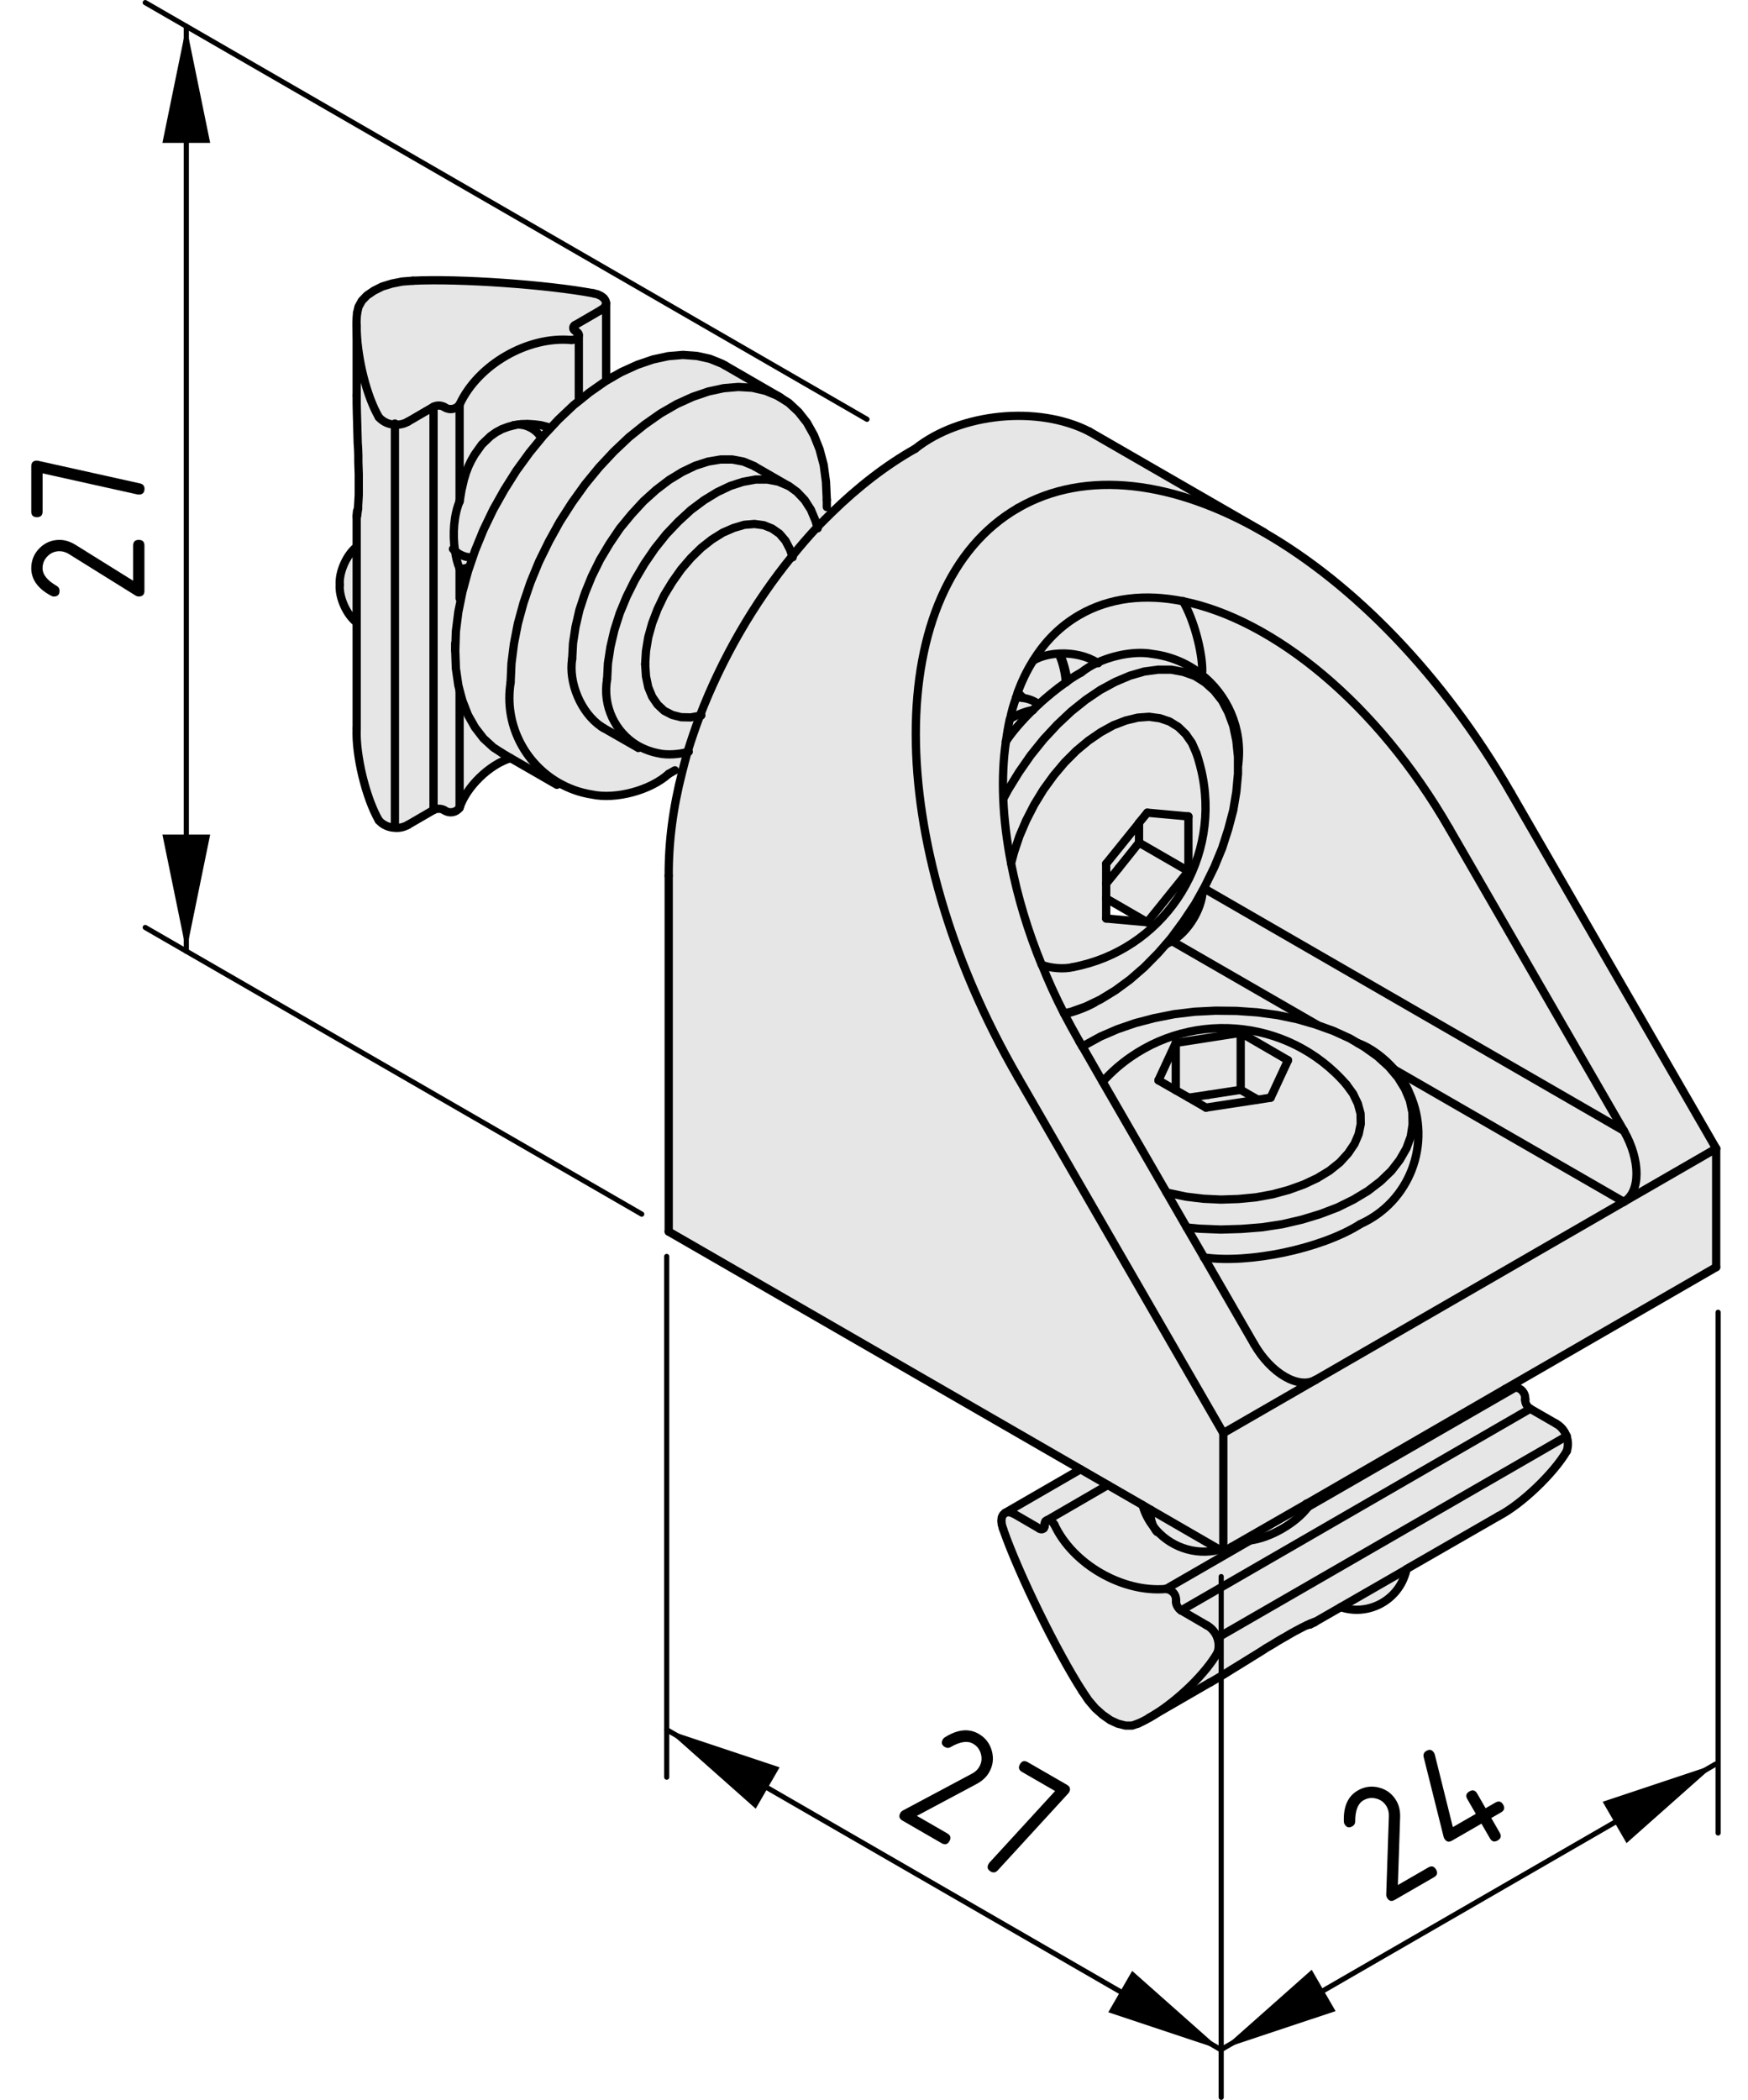 <?xml version="1.0" encoding="utf-8"?>
<!-- Generator: Adobe Illustrator 19.0.0, SVG Export Plug-In . SVG Version: 6.00 Build 0)  -->
<svg version="1.1" xmlns="http://www.w3.org/2000/svg" xmlns:xlink="http://www.w3.org/1999/xlink" x="0px" y="0px"
	 viewBox="0 0 84.591 101.605" style="enable-background:new 0 0 84.591 101.605;" xml:space="preserve">
<style type="text/css">
	.st0{fill:#E6E6E6;}
	.st1{fill:none;stroke:#000000;stroke-width:0.4;stroke-linecap:round;stroke-linejoin:round;}
	.st2{fill:none;stroke:#000000;stroke-width:0.25;stroke-linecap:round;stroke-linejoin:round;}
</style>
<g id="Ebene_1">
	<g id="ARC_53_">
		<g id="XMLID_1_">
			<g>
				<path class="st0" d="M58.921,79.243h-0.011c-0.09-0.25-0.269-0.47-0.51-0.6
					l-1.24-0.721l16.891-9.76l1.25,0.72c0.24,0.131,0.42,0.351,0.51,0.61
					L58.921,79.243z"/>
				<path class="st0" d="M63.671,66.764c-0.82,0.47-2.16-0.301-2.98-1.73l-2.42-4.19
					c2.18,0.311,5.65-0.42,7.521-1.59l0.029-0.019
					c2.41-1.08,3.48-3.91,2.4-6.311c-0.15-0.39-0.41-0.8-0.74-1.169
					l11.101,6.4L63.671,66.764z"/>
				<path class="st0" d="M59.2,75.083l0.391-0.229l0.019-0.011l0.38-0.109l0.511-0.2
					l-4.07,2.35c-2.11,0.19-4.52-1.199-5.41-3.119l-0.07-0.091l-0.08-0.069
					l-0.08-0.04l-0.08-0.01h-0.03l2.93-1.7l1.68,0.97
					c0.109,0.4,0.3,0.76,0.54,1.06c0.729,0.94,1.979,1.41,3.189,1.101
					L59.2,75.083z"/>
				<path class="st0" d="M17.261,26.453v3.67c-0.49-0.38-0.86-1.21-0.82-1.83
					C16.4,27.673,16.771,26.843,17.261,26.453z"/>
				<path class="st0" d="M78.581,54.713c0.819,1.42,0.819,2.971,0,3.44L67.48,51.753
					c-0.5-0.57-1.16-1.07-1.77-1.28l-0.391-0.23L64.53,49.883l-0.779-0.28
					v-0.01l-7.04-4.06c0.779-0.44,1.449-1.54,1.489-2.43h-0.01v-0.01
					l0.07-0.11L78.581,54.713z"/>
				<path class="st0" d="M59.91,36.983h0.011c0.22-1.74-0.53-3.38-1.82-4.38
					l0.08-0.11c0.01-0.98-0.43-2.56-0.93-3.4
					c4.38,0.88,9.399,4.95,12.88,10.99l8.45,14.63L58.261,42.983
					l0.06-0.12l0.44-0.9l0.38-0.92l0.3-0.93l0.24-0.91l0.15-0.9
					l0.079-0.86V36.983z"/>
				<path class="st0" d="M60.69,65.033c0.82,1.43,2.16,2.2,2.98,1.73l-4.471,2.579
					l-9.939-17.22c-6.59-11.4-6.59-23.73,0-27.54
					c3.29-1.9,7.61-1.31,11.92,1.19c4.32,2.49,8.64,6.88,11.93,12.58
					l9.94,17.22l-4.47,2.58c0.819-0.47,0.819-2.021,0-3.44l-8.45-14.63
					c-3.48-6.04-8.5-10.11-12.88-10.99c-1.83-0.37-3.551-0.18-5.01,0.66
					c-0.92,0.53-1.67,1.28-2.24,2.21c-0.3,0.47-0.55,0.99-0.75,1.54
					c0,0.01,0,0.01,0,0.01c-0.03,0.09-0.06,0.17-0.08,0.25
					c-0.12,0.33-0.22,0.67-0.29,1.03h-0.01
					c-0.08,0.35-0.14,0.71-0.19,1.08c-0.13,0.87-0.17,1.8-0.13,2.78
					c0.04,1,0.17,2.04,0.38,3.12v0.01c0.31,1.59,0.8,3.24,1.48,4.9h0.01
					c0.31,0.78,0.67,1.57,1.07,2.35c0.24,0.46,0.49,0.91,0.75,1.37
					l0.14,0.25h0.01l0.97,1.69l3.089,5.35l0.98,1.7l0.84,1.449
					L60.69,65.033z"/>
				<polygon class="st0" points="60.86,53.203 60.86,53.213 58.36,53.593 57.53,53.113 
					58.471,52.974 60.041,52.733 				"/>
				<path class="st0" d="M58.91,79.243c0.08,0.23,0.091,0.49,0.011,0.72
					c-0.58,1.011-1.83,2.221-3,2.971c-0.021,0.01-0.04,0.02-0.061,0.04
					c-0.269,0.17-0.529,0.31-0.779,0.42l-0.29,0.1h-0.33l-0.36-0.09
					l-0.37-0.17l-0.37-0.26l-0.36-0.32l-0.33-0.39l-0.29-0.431
					c-1.23-1.899-3.1-5.72-3.84-7.859l-0.06-0.2l-0.02-0.19l0.02-0.17
					l0.06-0.12l0.1-0.09l0.12-0.04l0.15,0.021l0.15,0.06l1.24,0.72
					c0.07,0.051,0.16,0.04,0.22-0.02c0.02-0.03,0.04-0.09,0.03-0.12
					v-0.06l0.01-0.091l0.03-0.069l0.05-0.03l0.01-0.01l0.03-0.01h0.03
					l0.08,0.01l0.08,0.04l0.08,0.069l0.07,0.091
					c0.89,1.92,3.3,3.31,5.41,3.119c0.28,0.03,0.5,0.271,0.479,0.551v0.06
					c0,0.16,0.11,0.35,0.25,0.43l1.24,0.721
					C58.641,78.773,58.82,78.993,58.91,79.243z"/>
				<polygon class="st0" points="63.24,72.773 63.23,72.764 72.831,67.213 73.331,67.133 
					63.301,72.913 				"/>
				<path class="st0" d="M57.511,42.153v-2.65l-1.99-0.18l-0.399,0.49v0.01l-1.59,1.97
					v0.96v0.72v0.97l1.99,0.18L57.511,42.153z M58.2,37.593
					c0.811,4.27-2,8.39-6.27,9.2c-0.42,0.11-1.11,0.06-1.51-0.11h-0.01
					c-0.68-1.66-1.17-3.31-1.48-4.9v-0.01l0.14-0.53l0.26-0.78
					l0.33-0.77l0.39-0.76l0.44-0.72l0.5-0.69l0.53-0.63l0.57-0.57
					l0.59-0.49l0.6-0.41l0.6-0.33l0.6-0.23l0.58-0.14l0.55-0.04
					l0.521,0.07l0.47,0.16l0.42,0.26l0.36,0.35l0.3,0.43l0.22,0.5
					C58.001,36.743,58.15,37.293,58.2,37.593z"/>
				<path class="st0" d="M61.291,79.733l-0.261,0.17l-0.26,0.16l-0.26,0.16l-0.32,0.199
					l-0.31,0.19l-0.31,0.19l-0.3,0.189l-0.39,0.23l-0.32,0.189h-0.01
					l-2.63,1.521c1.17-0.75,2.42-1.96,3-2.971
					c0.08-0.229,0.069-0.489-0.011-0.72h0.011l16.89-9.75
					c0.08,0.23,0.09,0.48,0.01,0.72c-0.64,1.091-2.189,2.57-3.31,3.15
					l-4.45,2.56v0.011l-3.18,1.83l-1.25,0.72v-0.01l-0.04,0.01l-0.07,0.03
					l-0.08,0.029l-0.09,0.04l-0.1,0.05l-0.13,0.061l-0.141,0.07
					l-0.149,0.079l-0.171,0.091l-0.18,0.1l-0.22,0.13l-0.23,0.13
					l-0.239,0.141l-0.24,0.149L61.291,79.733z"/>
				<path class="st0" d="M26.581,20.673l0.05,0.05l-0.32,0.34l-0.68,0.83
					l-0.64,0.88l-0.58,0.92l-0.54,0.96L23.4,25.633l-0.41,1l-0.29,0.85
					l-0.05-0.02l-0.25,0.06l-0.16-0.02c-0.11-0.25-0.18-0.54-0.22-0.85
					c-0.13-0.81-0.05-1.76,0.22-2.39l0.09-0.54l0.12-0.52l0.1-0.33
					l0.12-0.309l0.14-0.29l0.16-0.28l0.35-0.49l0.42-0.4l0.27-0.19
					l0.28-0.15l0.3-0.11l0.3-0.08c0.07-0.02,0.13-0.03,0.2-0.03
					l0.12-0.02l0.32-0.01l0.32,0.02l0.32,0.04l0.39,0.1H26.581z"/>
				<polygon class="st0" points="58.471,52.974 57.53,53.113 56.9,52.753 56.9,50.463 
					60.041,49.973 60.041,52.733 				"/>
				<polygon class="st0" points="55.121,39.823 55.121,40.773 54.131,42.013 53.531,42.753 
					53.531,41.793 				"/>
				<path class="st0" d="M29.221,14.423l0.08,0.12l0.03,0.12l-0.03,0.13l-0.08,0.11
					l-0.14,0.1l-1.24,0.72c-0.08,0.03-0.12,0.12-0.09,0.2
					c0.01,0.03,0.05,0.07,0.09,0.09l0.05,0.03l0.07,0.05l0.04,0.06
					l0.01,0.06v0.01l-0.02,0.06l-0.05,0.06l-0.08,0.05l-0.09,0.04
					l-0.11,0.02c-2.12-0.2-4.53,1.19-5.42,3.12
					c-0.16,0.23-0.48,0.29-0.71,0.14l-0.05-0.03
					c-0.14-0.08-0.36-0.08-0.5,0l-1.24,0.72
					c-0.19,0.11-0.41,0.16-0.63,0.14c-0.29,0-0.58-0.13-0.78-0.36
					c-0.59-1.02-1.02-2.77-1.07-4.16c-0.02-0.32-0.01-0.61,0.02-0.88
					l0.07-0.3l0.16-0.29l0.25-0.26l0.34-0.23l0.4-0.2l0.46-0.14
					l0.5-0.1l0.52-0.04c2.27-0.11,6.51,0.19,8.74,0.61l0.2,0.05
					l0.17,0.08L29.221,14.423z"/>
				<path class="st0" d="M33.521,19.203l-0.77,0.35l-0.78,0.45l-0.77,0.54
					l-0.76,0.61l-0.74,0.7l-0.71,0.76l-0.68,0.83l-0.63,0.88l-0.59,0.92
					l-0.53,0.96l-0.48,0.98l-0.41,1l-0.34,1l-0.27,0.99l-0.19,0.98l-0.12,0.95
					l-0.04,0.92c-0.32,2,0.67,3.9,2.32,4.85l-0.08,0.1l-2.24-1.29
					l-0.44-0.26l-0.4-0.26l-0.47-0.43l-0.41-0.53l-0.34-0.6l-0.27-0.69
					l-0.13-0.47l-0.07-0.28l-0.12-0.82l-0.03-0.87l0.03-0.92l0.12-0.95
					l0.2-0.98l0.27-0.99l0.05-0.15l0.29-0.85l0.41-1l0.47-0.98
					l0.54-0.96l0.58-0.92l0.64-0.88l0.68-0.83l0.32-0.34l0.39-0.42
					l0.74-0.7l0.29-0.23l0.47-0.38l0.77-0.54l0.04-0.03l0.35-0.2
					l0.39-0.22l0.77-0.35l0.76-0.26l0.74-0.16l0.71-0.06l0.68,0.05
					l0.63,0.14l0.59,0.24l0.14,0.08l2.54,1.47l-0.58-0.24l-0.64-0.15
					l-0.68-0.04l-0.71,0.06l-0.74,0.16L33.521,19.203z"/>
				<path class="st0" d="M31.891,36.453c0.37,0.09,1,0.05,1.38-0.07
					c-0.09,0.33-0.18,0.65-0.26,0.98l-0.35-0.09l-0.3,0.17
					c-0.88,0.8-2.56,1.25-3.72,1c-0.58-0.09-1.12-0.29-1.61-0.57
					c-1.65-0.95-2.64-2.85-2.32-4.85l0.04-0.92l0.12-0.95l0.19-0.98
					l0.27-0.99l0.34-1l0.41-1l0.48-0.98l0.53-0.96l0.59-0.92l0.63-0.88
					l0.68-0.83l0.71-0.76l0.74-0.7l0.76-0.61l0.77-0.54l0.78-0.45
					l0.77-0.35l0.76-0.26l0.74-0.16l0.71-0.06l0.68,0.04l0.64,0.15
					l0.58,0.24l0.54,0.34l0.47,0.44l0.41,0.52l0.34,0.61l0.27,0.68
					l0.2,0.75l0.11,0.82l0.04,0.87v0.35l0.25,0.26
					c-0.24,0.23-0.47,0.47-0.71,0.71l-0.08-0.29l-0.23-0.55
					l-0.3-0.47l-0.37-0.39l-0.37-0.27L38.15,23.503h-0.01l-1.63-0.94
					l-0.05-0.03l-0.49-0.2l-0.53-0.1h-0.57l-0.6,0.1l-0.62,0.2
					l-0.63,0.3l-0.64,0.39l-0.63,0.48L31.141,24.253l-0.58,0.63l-0.56,0.68
					l-0.5,0.74l-0.46,0.77L28.641,27.883l-0.33,0.81l-0.27,0.82l-0.19,0.82
					l-0.12,0.79l-0.04,0.75c-0.19,1.16,0.43,2.62,1.4,3.28l0.11,0.07
					l1.61,0.92l0.04-0.07C31.17,36.253,31.511,36.383,31.891,36.453z"/>
				<polygon class="st0" points="57.511,39.503 57.511,42.153 55.121,40.773 55.121,39.823 
					55.121,39.813 55.521,39.323 				"/>
				<path class="st0" d="M62.331,51.303l-2.29-1.33l-3.141,0.49l-0.84,1.81
					l0.84,0.479l0.63,0.36l0.83,0.479l2.5-0.38l0.63-0.1L62.331,51.303z
					 M54.061,51.653c3.3-2.84,8.27-2.46,11.1,0.83l0.32,0.439l0.23,0.48
					l0.13,0.479l0.01,0.5l-0.1,0.49l-0.2,0.47l-0.311,0.461l-0.399,0.44
					l-0.5,0.4l-0.59,0.359l-0.66,0.311l-0.72,0.26l-0.77,0.21l-0.82,0.15
					l-0.84,0.08l-0.85,0.029l-0.851-0.04l-0.84-0.1l-0.8-0.17
					l-0.15-0.04l-3.089-5.35C53.521,52.153,53.871,51.813,54.061,51.653z"/>
				<path class="st0" d="M29.331,14.663v3.76l-0.04,0.03l-0.77,0.54l-0.47,0.38
					l-0.04-0.05v-3.1v-0.01l-0.01-0.06l-0.04-0.06L27.891,16.043
					l-0.05-0.03c-0.04-0.02-0.08-0.06-0.09-0.09
					c-0.03-0.08,0.01-0.17,0.09-0.2l1.24-0.72l0.14-0.1l0.08-0.11
					L29.331,14.663z"/>
				<path class="st0" d="M59.91,36.983v0.46l-0.079,0.86l-0.15,0.9l-0.24,0.91
					l-0.3,0.93l-0.38,0.92l-0.44,0.9l-0.06,0.12l-0.07,0.11v0.01
					l-0.359,0.64l-0.561,0.84l-0.59,0.8l-0.271,0.32l-0.369,0.42l-0.67,0.68
					l-0.69,0.6l-0.71,0.52l-0.72,0.44l-0.71,0.34l-0.7,0.25l-0.35,0.08
					c-0.4-0.78-0.76-1.57-1.07-2.35c0.4,0.17,1.09,0.22,1.51,0.11
					c4.27-0.81,7.08-4.93,6.27-9.2c-0.05-0.3-0.199-0.85-0.3-1.14
					l-0.22-0.5l-0.3-0.43l-0.36-0.35l-0.42-0.26l-0.47-0.16l-0.521-0.07
					l-0.55,0.04l-0.58,0.14l-0.6,0.23l-0.6,0.33l-0.6,0.41l-0.59,0.49
					l-0.57,0.57l-0.53,0.63l-0.5,0.69l-0.44,0.72l-0.39,0.76l-0.33,0.77
					l-0.26,0.78l-0.14,0.53c-0.21-1.08-0.34-2.12-0.38-3.12l0.23-0.43
					l0.53-0.86l0.57-0.82l0.62-0.77l0.66-0.71l0.68-0.64l0.7-0.56
					l0.71-0.48l0.72-0.39l0.71-0.3l0.69-0.2l0.67-0.09h0.64
					l0.59,0.11l0.561,0.2l0.489,0.31l0.44,0.4l0.38,0.48l0.3,0.57
					l0.24,0.65l0.15,0.72l0.079,0.77V36.983z"/>
				<path class="st0" d="M20.98,39.193V19.683c0.14-0.08,0.36-0.08,0.5,0l0.05,0.03
					c0.23,0.15,0.55,0.09,0.71-0.14v4.69
					c-0.27,0.63-0.35,1.58-0.22,2.39c0.04,0.31,0.11,0.6,0.22,0.85
					l0.16,0.02l0.25-0.06l0.05,0.02L22.65,27.633l-0.27,0.99l-0.2,0.98
					l-0.12,0.95l-0.03,0.92l0.03,0.87l0.12,0.82l0.07,0.28h-0.01v5.64
					c-0.16,0.23-0.48,0.29-0.71,0.14l-0.05-0.03
					C21.341,39.113,21.121,39.113,20.98,39.193z"/>
				<path class="st0" d="M24.271,36.423l0.44,0.26c-1.02,0.3-2.14,1.39-2.47,2.4
					v-5.64h0.01l0.13,0.47l0.27,0.69l0.34,0.6l0.41,0.53l0.47,0.43
					L24.271,36.423z"/>
				<path class="st0" d="M65.791,59.253c-1.87,1.17-5.341,1.9-7.521,1.59l-0.84-1.449
					l0.63,0.06l1.01,0.04l1.011-0.03l1-0.08l0.979-0.149l0.94-0.22
					l0.89-0.271l0.84-0.32l0.771-0.38l0.699-0.42l0.61-0.47l0.521-0.5
					l0.409-0.53l0.32-0.56l0.21-0.57l0.09-0.58l-0.01-0.58l-0.12-0.58
					l-0.24-0.569l-0.34-0.55l-0.439-0.52l-0.551-0.5L66.03,50.663l-0.319-0.19
					c0.609,0.21,1.27,0.71,1.77,1.28c0.33,0.37,0.59,0.78,0.74,1.169
					c1.08,2.4,0.01,5.23-2.4,6.311L65.791,59.253z"/>
				<path class="st0" d="M58.101,32.603c1.29,1,2.04,2.64,1.82,4.38h-0.011v-0.37
					l-0.079-0.77l-0.15-0.72l-0.24-0.65l-0.3-0.57l-0.38-0.48
					l-0.44-0.4l-0.489-0.31l-0.561-0.2l-0.59-0.11h-0.64l-0.67,0.09
					l-0.69,0.2l-0.71,0.3l-0.72,0.39l-0.71,0.48l-0.7,0.56
					l-0.68,0.64l-0.66,0.71l-0.62,0.77l-0.57,0.82l-0.53,0.86
					l-0.23,0.43c-0.04-0.98,0-1.91,0.13-2.78
					c0.3-0.46,0.77-1,1.29-1.51h0.01c0.09-0.1,0.19-0.19,0.28-0.28
					c0.43-0.39,0.88-0.76,1.31-1.06c0.03-0.02,0.05-0.04,0.08-0.06
					c-0.03-0.37-0.2-1-0.37-1.33v-0.01
					c0.65-0.03,1.32,0.12,1.82,0.44c0.83-0.38,1.89-0.57,2.67-0.42
					C56.65,31.753,57.45,32.093,58.101,32.603z"/>
				<polygon class="st0" points="59.2,75.083 59.2,69.343 63.671,66.764 78.581,58.153 
					83.051,55.573 83.051,61.313 72.831,67.213 63.23,72.764 59.61,74.843 
					59.591,74.854 				"/>
				<path class="st0" d="M61.081,59.383l-1,0.08l-1.011,0.03l-1.01-0.04l-0.63-0.06
					l-0.98-1.7l0.15,0.04l0.8,0.17l0.84,0.1l0.851,0.04l0.85-0.029
					l0.84-0.08l0.82-0.15l0.77-0.21l0.72-0.26l0.66-0.311l0.59-0.359
					l0.5-0.4l0.399-0.44l0.311-0.461l0.2-0.47l0.1-0.49l-0.01-0.5
					l-0.13-0.479l-0.23-0.48l-0.32-0.439
					c-2.829-3.29-7.8-3.67-11.1-0.83c-0.189,0.16-0.54,0.5-0.7,0.69
					l-0.97-1.69l0.14-0.1l0.73-0.4l0.81-0.35l0.87-0.3l0.92-0.24
					l0.96-0.19l0.99-0.12l1.01-0.05l1.011,0.01l1,0.07l0.979,0.13l0.96,0.2
					l0.9,0.26l0.08,0.03L64.53,49.883l0.79,0.36l0.391,0.23l0.319,0.19
					l0.63,0.45l0.551,0.5l0.439,0.52l0.34,0.55l0.24,0.569l0.12,0.58
					l0.01,0.58l-0.09,0.58l-0.21,0.57l-0.32,0.56l-0.409,0.53l-0.521,0.5
					l-0.61,0.47l-0.699,0.42l-0.771,0.38l-0.84,0.32l-0.89,0.271
					l-0.94,0.22L61.081,59.383z"/>
				<path class="st0" d="M55.7,73.063l3.32,1.92c-1.21,0.31-2.46-0.16-3.189-1.101
					C55.7,73.633,55.65,73.304,55.7,73.063z"/>
				<path class="st0" d="M49.521,33.773c0.27,0.04,0.56,0.15,0.74,0.31
					c-0.09,0.09-0.19,0.18-0.28,0.28H49.971
					c-0.32,0.04-0.83,0.25-1.09,0.43c0.07-0.36,0.17-0.7,0.29-1.03
					C49.281,33.743,49.4,33.753,49.521,33.773z"/>
				<path class="st0" d="M64.881,77.764l3.18-1.83c-0.01,0.069-0.04,0.199-0.07,0.27
					C67.561,77.493,66.171,78.193,64.881,77.764z"/>
				<path class="st0" d="M20.98,19.683v19.51l-1.24,0.72
					c-0.19,0.11-0.41,0.16-0.63,0.14v-0.05V20.543
					c0.22,0.02,0.44-0.03,0.63-0.14L20.98,19.683z"/>
				<path class="st0" d="M49.521,33.773c-0.12-0.02-0.24-0.03-0.35-0.01
					c0.02-0.08,0.05-0.16,0.08-0.25l0.24,0.23L49.521,33.773z"/>
				<path class="st0" d="M33.431,27.003l-0.47,0.55l-0.43,0.61l-0.39,0.64
					l-0.32,0.67l-0.26,0.68l-0.19,0.68L31.261,31.503l-0.04,0.63l0.04,0.59
					l0.11,0.53l0.19,0.46l0.26,0.38l0.32,0.3l0.39,0.2l0.43,0.11
					l0.47,0.01l0.44-0.08c-0.22,0.58-0.42,1.17-0.6,1.75
					c-0.38,0.12-1.01,0.16-1.38,0.07c-0.38-0.07-0.72-0.2-1.04-0.38
					c-1.08-0.64-1.7-1.91-1.47-3.22l0.04-0.76l0.12-0.79l0.19-0.81
					l0.26-0.82l0.34-0.82l0.4-0.8l0.46-0.78l0.5-0.73l0.55-0.691
					l0.59-0.62l0.61-0.56l0.63-0.47l0.64-0.39l0.63-0.3l0.62-0.2
					l0.6-0.11h0.57l0.53,0.1l0.48,0.2h0.01l0.05,0.03l0.37,0.27
					l0.37,0.39l0.3,0.47l0.23,0.55l0.08,0.29
					c-0.41,0.44-0.82,0.91-1.21,1.4l-0.11-0.32l-0.22-0.42l-0.29-0.34
					l-0.36-0.25l-0.4-0.16l-0.45-0.06l-0.49,0.04l-0.51,0.15l-0.53,0.23
					l-0.53,0.33l-0.52,0.41L33.431,27.003z"/>
				<path class="st0" d="M50.521,73.943c-0.06,0.06-0.15,0.07-0.22,0.02
					l-1.24-0.72l-0.15-0.06l-0.15-0.021l-0.12,0.04l3.65-2.11l1.32,0.761
					l-2.93,1.7l-0.03,0.01l-0.01,0.01l-0.05,0.03l-0.03,0.069l-0.01,0.091
					v0.06C50.561,73.854,50.541,73.913,50.521,73.943z"/>
				<path class="st0" d="M19.111,20.543v19.46v0.05c-0.29-0.01-0.58-0.13-0.78-0.36
					c-0.63-1.09-1.13-3.17-1.07-4.44v-5.13v-3.67v-1.44l0.01-0.01
					l0.01-0.03l0.01-0.08l0.01-0.08l0.01-0.09l0.02-0.12v-0.14
					l0.01-0.16l0.01-0.17l0.01-0.19v-0.21v-0.25v-0.27v-0.27l-0.01-0.29
					l-0.01-0.3v-0.309l-0.01-0.3l-0.02-0.31l-0.01-0.37l-0.01-0.37
					l-0.01-0.36l-0.01-0.35l-0.01-0.46v-0.38v-3.12
					c0.05,1.39,0.48,3.14,1.07,4.16
					C18.531,20.413,18.821,20.543,19.111,20.543z"/>
				<path class="st0" d="M51.571,33.023c-0.43,0.3-0.88,0.67-1.31,1.06
					c-0.18-0.16-0.47-0.27-0.74-0.31l-0.03-0.03l-0.24-0.23c0,0,0,0,0-0.01
					c0.2-0.55,0.45-1.07,0.75-1.54c0.36-0.21,0.81-0.32,1.28-0.34
					v0.01c0.17,0.33,0.34,0.96,0.37,1.33
					C51.621,32.983,51.601,33.003,51.571,33.023z"/>
				<path class="st0" d="M32.531,34.593l-0.39-0.2l-0.32-0.3l-0.26-0.38
					l-0.19-0.46l-0.11-0.53l-0.04-0.59l0.04-0.63l0.11-0.67l0.19-0.68
					l0.26-0.68l0.32-0.67l0.39-0.64l0.43-0.61l0.47-0.55l0.5-0.49
					l0.52-0.41l0.53-0.33l0.53-0.23l0.51-0.15l0.49-0.04l0.45,0.06
					l0.4,0.16l0.36,0.25l0.29,0.34l0.22,0.42l0.11,0.32
					c-1.87,2.29-3.41,4.97-4.47,7.73l-0.44,0.08l-0.47-0.01
					L32.531,34.593z"/>
				<path class="st0" d="M61.811,49.113l-0.979-0.13l-1-0.07l-1.011-0.01l-1.01,0.05
					l-0.99,0.12L55.86,49.263l-0.92,0.24l-0.87,0.3l-0.81,0.35l-0.73,0.4
					l-0.14,0.1h-0.01l-0.14-0.25c-0.26-0.46-0.51-0.91-0.75-1.37l0.35-0.08
					l0.7-0.25l0.71-0.34l0.72-0.44l0.71-0.52l0.69-0.6l0.67-0.68
					l0.369-0.42l0.301-0.17l7.04,4.06v0.01l-0.08-0.03l-0.9-0.26
					L61.811,49.113z"/>
				<path class="st0" d="M33.021,22.833l0.63-0.3l0.62-0.2l0.6-0.1h0.57
					l0.53,0.1l0.49,0.2l0.05,0.03l1.63,0.94l-0.48-0.2l-0.53-0.1
					H36.561l-0.6,0.11l-0.62,0.2l-0.63,0.3l-0.64,0.39l-0.63,0.47
					l-0.61,0.56l-0.59,0.62l-0.55,0.691l-0.5,0.73l-0.46,0.78l-0.4,0.8
					l-0.34,0.82l-0.26,0.82l-0.19,0.81l-0.12,0.79l-0.04,0.76
					c-0.23,1.31,0.39,2.58,1.47,3.22l-0.04,0.07l-1.61-0.92l-0.11-0.07
					c-0.97-0.66-1.59-2.12-1.4-3.28l0.04-0.75l0.12-0.79l0.19-0.82
					l0.27-0.82l0.33-0.81l0.4-0.81l0.46-0.77l0.5-0.74l0.56-0.68
					l0.58-0.63l0.61-0.55l0.63-0.48L33.021,22.833z"/>
				<path class="st0" d="M28.011,16.223v3.1l0.04,0.05l-0.29,0.23l-0.74,0.7
					l-0.39,0.42l-0.05-0.05h-0.02l-0.39-0.1l-0.32-0.04l-0.32-0.02
					l-0.32,0.01l-0.12,0.02c-0.07,0-0.13,0.01-0.2,0.03l-0.3,0.08
					l-0.3,0.11l-0.28,0.15l-0.27,0.19l-0.42,0.4l-0.35,0.49
					l-0.16,0.28l-0.14,0.29l-0.12,0.309l-0.1,0.33l-0.12,0.52
					l-0.09,0.54v-4.69c0.89-1.93,3.3-3.32,5.42-3.12l0.11-0.02
					l0.09-0.04l0.08-0.05l0.05-0.06L28.011,16.223z"/>
				<path class="st0" d="M57.251,29.093c0.5,0.84,0.939,2.42,0.93,3.4l-0.08,0.11
					c-0.65-0.51-1.45-0.85-2.33-0.96c-0.78-0.15-1.84,0.04-2.67,0.42
					c-0.5-0.32-1.17-0.47-1.82-0.44c-0.47,0.02-0.92,0.13-1.28,0.34
					c0.57-0.93,1.32-1.68,2.24-2.21C53.7,28.913,55.421,28.723,57.251,29.093z
					"/>
				<path class="st0" d="M59.2,69.343v5.74l-0.18-0.1l-3.32-1.92l-0.409-0.24
					l-1.68-0.97l-1.32-0.761l-19.93-11.5v-17.22
					c-0.01-1.62,0.21-3.31,0.65-5.01c0.08-0.33,0.17-0.65,0.26-0.98
					c0.18-0.58,0.38-1.17,0.6-1.75c1.06-2.76,2.6-5.44,4.47-7.73
					c0.39-0.49,0.8-0.96,1.21-1.4c0.24-0.24,0.47-0.48,0.71-0.71
					c1.26-1.23,2.61-2.28,4.03-3.08c2.18-1.74,5.95-2.11,8.43-0.83
					l8.46,4.88v0.01c-4.31-2.5-8.63-3.09-11.92-1.19
					c-6.59,3.81-6.59,16.14,0,27.54L59.2,69.343z"/>
				<polygon class="st0" points="60.041,49.973 62.331,51.303 61.49,53.113 60.86,53.213 
					60.86,53.203 60.041,52.733 				"/>
				<polygon class="st0" points="56.9,50.463 56.9,52.753 56.061,52.273 				"/>
				<path class="st0" d="M60.501,74.533c0.949-0.11,2.229-0.84,2.8-1.62l10.03-5.78
					c0.279,0.021,0.489,0.271,0.479,0.551v0.06
					c-0.01,0.15,0.11,0.35,0.24,0.42l-16.891,9.76
					c-0.14-0.08-0.25-0.27-0.25-0.43v-0.06c0.021-0.28-0.199-0.521-0.479-0.551
					L60.501,74.533z"/>
				<polygon class="st0" points="55.121,40.773 57.511,42.153 55.521,44.623 53.531,43.473 
					53.531,42.753 54.131,42.013 				"/>
			</g>
			<g>
				<path class="st1" d="M65.82,59.233c2.41-1.08,3.48-3.91,2.4-6.311
					c-0.15-0.39-0.41-0.8-0.74-1.169c-0.5-0.57-1.16-1.07-1.77-1.28"/>
				<path class="st1" d="M65.16,52.483c-2.829-3.29-7.8-3.67-11.1-0.83
					c-0.189,0.16-0.54,0.5-0.7,0.69"/>
				<path class="st1" d="M59.921,36.983c0.22-1.74-0.53-3.38-1.82-4.38
					c-0.65-0.51-1.45-0.85-2.33-0.96c-0.78-0.15-1.84,0.04-2.67,0.42
					c-0.3,0.14-0.56,0.3-0.78,0.48"/>
				<path class="st1" d="M51.541,49.053c0.4-0.07,1.08-0.33,1.43-0.54"/>
				<path class="st1" d="M51.931,46.793c4.27-0.81,7.08-4.93,6.27-9.2
					c-0.05-0.3-0.199-0.85-0.3-1.14"/>
				<path class="st1" d="M16.44,28.293c-0.04,0.62,0.33,1.45,0.82,1.83"/>
				<path class="st1" d="M17.261,26.453c-0.49,0.39-0.86,1.22-0.82,1.84"/>
				<path class="st1" d="M64.881,77.764c1.29,0.43,2.68-0.271,3.109-1.561
					c0.03-0.07,0.061-0.2,0.07-0.27"/>
				<polyline class="st1" points="63.631,78.483 64.881,77.764 68.061,75.934 68.061,75.923 
					72.511,73.363 				"/>
				<line class="st1" x1="55.921" y1="82.934" x2="58.551" y2="81.413"/>
				<line class="st1" x1="55.61" y1="83.113" x2="55.86" y2="82.974"/>
				<line class="st1" x1="53.611" y1="71.854" x2="50.681" y2="73.554"/>
				<line class="st1" x1="52.291" y1="71.093" x2="48.641" y2="73.203"/>
				<polyline class="st1" points="17.261,25.013 17.261,26.453 17.261,30.123 17.261,35.253 				"/>
				<polyline class="st1" points="17.261,15.743 17.261,16.023 17.261,19.143 				"/>
				<line class="st1" x1="28.011" y1="19.323" x2="28.011" y2="16.223"/>
				<line class="st1" x1="29.331" y1="18.423" x2="29.331" y2="14.663"/>
				<line class="st1" x1="32.361" y1="37.443" x2="32.661" y2="37.273"/>
				<line class="st1" x1="40.011" y1="24.533" x2="40.011" y2="24.183"/>
				<polyline class="st1" points="24.271,36.423 24.71,36.683 26.951,37.973 				"/>
				<polyline class="st1" points="37.771,19.233 37.631,19.153 35.091,17.683 				"/>
				<line class="st1" x1="29.681" y1="18.223" x2="29.381" y2="18.393"/>
				<line class="st1" x1="22.031" y1="31.133" x2="22.031" y2="31.473"/>
				<polyline class="st1" points="29.201,35.223 30.811,36.143 30.891,36.193 				"/>
				<line class="st1" x1="38.141" y1="23.503" x2="36.511" y2="22.563"/>
				<line class="st1" x1="61.181" y1="25.763" x2="52.721" y2="20.883"/>
				<path class="st1" d="M51.571,33.033v-0.01c0-0.38-0.15-1.01-0.32-1.35"/>
				<path class="st1" d="M58.261,60.843h0.01c2.18,0.311,5.65-0.42,7.521-1.59"/>
				<polyline class="st1" points="57.431,59.394 58.061,59.453 59.07,59.493 60.081,59.463 
					61.081,59.383 62.061,59.233 63.001,59.014 63.891,58.743 64.73,58.423 
					65.501,58.043 66.2,57.623 66.811,57.153 67.331,56.653 67.74,56.123 
					68.061,55.563 68.271,54.993 68.36,54.413 68.351,53.833 68.23,53.253 
					67.99,52.684 67.65,52.133 67.211,51.613 66.66,51.113 66.03,50.663 
					65.711,50.473 65.32,50.243 64.53,49.883 63.751,49.603 63.671,49.573 
					62.771,49.313 61.811,49.113 60.831,48.983 59.831,48.913 58.82,48.903 
					57.811,48.953 56.82,49.073 55.86,49.263 54.94,49.503 54.07,49.803 
					53.261,50.153 52.531,50.553 52.391,50.653 				"/>
				<polyline class="st1" points="56.45,57.693 56.601,57.733 57.4,57.903 58.24,58.003 
					59.091,58.043 59.94,58.014 60.78,57.934 61.601,57.783 62.371,57.573 
					63.091,57.313 63.751,57.003 64.341,56.644 64.841,56.243 65.24,55.804 
					65.551,55.343 65.751,54.873 65.851,54.383 65.841,53.883 65.711,53.403 
					65.48,52.923 65.16,52.483 				"/>
				<line class="st1" x1="61.49" y1="53.113" x2="62.331" y2="51.303"/>
				<line class="st1" x1="62.331" y1="51.303" x2="60.041" y2="49.973"/>
				<line class="st1" x1="60.041" y1="49.973" x2="56.9" y2="50.463"/>
				<line class="st1" x1="56.9" y1="50.463" x2="56.061" y2="52.273"/>
				<polyline class="st1" points="56.061,52.273 56.9,52.753 57.53,53.113 58.36,53.593 				"/>
				<polyline class="st1" points="58.36,53.593 60.86,53.213 61.49,53.113 				"/>
				<line class="st1" x1="56.9" y1="52.753" x2="56.9" y2="50.463"/>
				<line class="st1" x1="60.86" y1="53.203" x2="60.041" y2="52.733"/>
				<line class="st1" x1="60.041" y1="52.733" x2="60.041" y2="49.973"/>
				<line class="st1" x1="60.041" y1="52.733" x2="58.471" y2="52.974"/>
				<line class="st1" x1="58.471" y1="52.974" x2="57.53" y2="53.113"/>
				<path class="st1" d="M49.971,34.363c-0.52,0.51-0.99,1.05-1.29,1.51
					c-0.01,0-0.01,0.01-0.01,0.01"/>
				<path class="st1" d="M52.281,32.563c-0.2,0.11-0.41,0.24-0.63,0.4
					c-0.03,0.02-0.05,0.04-0.08,0.06c-0.43,0.3-0.88,0.67-1.31,1.06
					c-0.09,0.09-0.19,0.18-0.28,0.28"/>
				<polyline class="st1" points="51.491,49.033 51.841,48.953 52.541,48.703 53.251,48.363 
					53.971,47.923 54.681,47.403 55.371,46.803 56.041,46.123 56.41,45.703 
					56.681,45.383 57.271,44.583 57.831,43.743 58.19,43.103 58.19,43.093 
					58.261,42.983 58.32,42.863 58.761,41.963 59.141,41.043 59.44,40.113 
					59.681,39.203 59.831,38.303 59.91,37.443 59.91,36.983 59.91,36.613 
					59.831,35.843 59.681,35.123 59.44,34.473 59.141,33.903 58.761,33.423 
					58.32,33.023 57.831,32.713 57.271,32.513 56.681,32.403 56.041,32.403 
					55.371,32.493 54.681,32.693 53.971,32.993 53.251,33.383 52.541,33.863 
					51.841,34.423 51.161,35.063 50.501,35.773 49.881,36.543 49.311,37.363 
					48.781,38.223 48.551,38.653 				"/>
				<path class="st1" d="M50.42,46.683c0.4,0.17,1.09,0.22,1.51,0.11"/>
				<polyline class="st1" points="57.9,36.453 57.681,35.953 57.381,35.523 57.021,35.173 
					56.601,34.913 56.131,34.753 55.61,34.683 55.061,34.723 54.48,34.863 
					53.881,35.093 53.281,35.423 52.681,35.833 52.091,36.323 51.521,36.893 
					50.991,37.523 50.491,38.213 50.051,38.933 49.661,39.693 49.331,40.463 
					49.071,41.243 48.931,41.773 				"/>
				<line class="st1" x1="55.521" y1="44.623" x2="57.511" y2="42.153"/>
				<line class="st1" x1="57.511" y1="42.153" x2="57.511" y2="39.503"/>
				<line class="st1" x1="57.511" y1="39.503" x2="55.521" y2="39.323"/>
				<line class="st1" x1="55.121" y1="39.823" x2="53.531" y2="41.793"/>
				<line class="st1" x1="55.521" y1="39.323" x2="55.121" y2="39.813"/>
				<polyline class="st1" points="53.531,41.793 53.531,42.753 53.531,43.473 53.531,44.443 				
					"/>
				<line class="st1" x1="53.531" y1="44.443" x2="55.521" y2="44.623"/>
				<line class="st1" x1="53.531" y1="43.473" x2="55.521" y2="44.623"/>
				<path class="st1" d="M49.98,34.363H49.971c-0.32,0.04-0.83,0.25-1.09,0.43"/>
				<line class="st1" x1="55.121" y1="40.773" x2="57.511" y2="42.153"/>
				<polyline class="st1" points="55.121,40.773 55.121,39.823 55.121,39.813 				"/>
				<path class="st1" d="M50.261,34.083c-0.18-0.16-0.47-0.27-0.74-0.31
					c-0.12-0.02-0.24-0.03-0.35-0.01h-0.01"/>
				<line class="st1" x1="53.531" y1="42.753" x2="54.131" y2="42.013"/>
				<line class="st1" x1="54.131" y1="42.013" x2="55.121" y2="40.773"/>
				<polyline class="st1" points="49.521,33.773 49.491,33.743 49.251,33.513 				"/>
				<line class="st1" x1="50.551" y1="73.823" x2="50.551" y2="73.764"/>
				<polyline class="st1" points="50.551,73.764 50.561,73.673 50.591,73.604 50.641,73.573 
					50.65,73.563 50.681,73.554 50.71,73.554 50.791,73.563 50.871,73.604 
					50.951,73.673 51.021,73.764 				"/>
				<path class="st1" d="M51.021,73.764c0.89,1.92,3.3,3.31,5.41,3.119"/>
				<path class="st1" d="M56.91,77.434c0.021-0.28-0.199-0.521-0.479-0.551"/>
				<line class="st1" x1="56.91" y1="77.434" x2="56.91" y2="77.493"/>
				<path class="st1" d="M56.91,77.493c0,0.16,0.11,0.35,0.25,0.43"/>
				<line class="st1" x1="57.16" y1="77.923" x2="58.4" y2="78.644"/>
				<path class="st1" d="M58.921,79.963c0.08-0.229,0.069-0.489-0.011-0.72
					c-0.09-0.25-0.269-0.47-0.51-0.6"/>
				<path class="st1" d="M55.081,83.394c0.25-0.11,0.51-0.25,0.779-0.42
					c0.021-0.021,0.04-0.03,0.061-0.04c1.17-0.75,2.42-1.96,3-2.971"/>
				<polyline class="st1" points="55.081,83.394 54.791,83.493 54.461,83.493 54.101,83.403 
					53.73,83.233 53.361,82.974 53.001,82.653 52.67,82.264 52.381,81.833 				"/>
				<path class="st1" d="M48.541,73.974c0.74,2.14,2.61,5.96,3.84,7.859"/>
				<polyline class="st1" points="48.541,73.974 48.48,73.773 48.46,73.583 48.48,73.413 
					48.541,73.293 48.641,73.203 48.761,73.163 48.911,73.184 49.061,73.243 				"/>
				<line class="st1" x1="49.061" y1="73.243" x2="50.301" y2="73.963"/>
				<path class="st1" d="M50.301,73.963c0.07,0.051,0.16,0.04,0.22-0.02
					c0.02-0.03,0.04-0.09,0.03-0.12"/>
				<path class="st1" d="M75.82,70.213c0.08-0.239,0.07-0.489-0.01-0.72
					c-0.09-0.26-0.27-0.479-0.51-0.61"/>
				<polyline class="st1" points="75.82,69.483 75.811,69.493 58.921,79.243 				"/>
				<line class="st1" x1="74.051" y1="68.163" x2="57.16" y2="77.923"/>
				<line class="st1" x1="74.051" y1="68.163" x2="75.301" y2="68.883"/>
				<path class="st1" d="M72.511,73.363c1.12-0.58,2.67-2.06,3.31-3.15"/>
				<polyline class="st1" points="58.551,81.413 58.561,81.413 58.881,81.224 59.271,80.993 
					59.57,80.804 59.881,80.613 60.19,80.423 60.511,80.224 60.771,80.063 
					61.03,79.903 61.291,79.733 61.551,79.583 61.791,79.434 62.03,79.293 
					62.261,79.163 62.48,79.033 62.66,78.934 62.831,78.843 62.98,78.764 
					63.121,78.693 63.251,78.633 63.351,78.583 63.44,78.543 63.521,78.514 
					63.591,78.483 63.631,78.474 63.631,78.483 63.61,78.493 63.601,78.503 				"/>
				<path class="st1" d="M63.391,78.604c0.05-0.021,0.14-0.061,0.19-0.09"/>
				<line class="st1" x1="73.331" y1="67.133" x2="63.301" y2="72.913"/>
				<path class="st1" d="M73.811,67.684c0.01-0.28-0.2-0.53-0.479-0.551"/>
				<line class="st1" x1="60.501" y1="74.533" x2="56.431" y2="76.883"/>
				<path class="st1" d="M60.501,74.533c0.949-0.11,2.229-0.84,2.8-1.62"/>
				<path class="st1" d="M73.811,67.743c-0.01,0.15,0.11,0.35,0.24,0.42"/>
				<line class="st1" x1="73.811" y1="67.684" x2="73.811" y2="67.743"/>
				<path class="st1" d="M55.291,72.823c0.109,0.4,0.3,0.76,0.54,1.06
					c0.729,0.94,1.979,1.41,3.189,1.101"/>
				<polyline class="st1" points="59.61,74.843 59.99,74.733 60.501,74.533 				"/>
				<polyline class="st1" points="63.301,72.913 63.24,72.773 63.23,72.764 63.221,72.753 				"/>
				<path class="st1" d="M55.7,73.063c-0.05,0.24,0,0.569,0.131,0.819
					c0.05,0.091,0.1,0.181,0.159,0.24"/>
				<line class="st1" x1="63.391" y1="78.604" x2="63.251" y2="78.633"/>
				<line class="st1" x1="72.831" y1="67.213" x2="73.331" y2="67.133"/>
				<line class="st1" x1="27.841" y1="16.013" x2="27.891" y2="16.043"/>
				<polyline class="st1" points="27.891,16.043 27.96,16.093 28.001,16.153 28.011,16.213 
					28.011,16.223 27.991,16.283 27.94,16.343 27.861,16.393 27.771,16.433 
					27.661,16.453 				"/>
				<path class="st1" d="M27.661,16.453c-2.12-0.2-4.53,1.19-5.42,3.12"/>
				<path class="st1" d="M21.531,19.713c0.23,0.15,0.55,0.09,0.71-0.14"/>
				<line class="st1" x1="21.531" y1="19.713" x2="21.48" y2="19.683"/>
				<path class="st1" d="M21.48,19.683c-0.14-0.08-0.36-0.08-0.5,0"/>
				<line class="st1" x1="20.98" y1="19.683" x2="19.741" y2="20.403"/>
				<path class="st1" d="M18.331,20.183c0.2,0.23,0.49,0.36,0.78,0.36
					c0.22,0.02,0.44-0.03,0.63-0.14"/>
				<path class="st1" d="M17.281,15.143c-0.03,0.27-0.04,0.56-0.02,0.88
					c0.05,1.39,0.48,3.14,1.07,4.16"/>
				<polyline class="st1" points="17.281,15.143 17.351,14.843 17.511,14.553 17.761,14.293 
					18.101,14.063 18.501,13.863 18.96,13.723 19.46,13.623 19.98,13.583 				"/>
				<path class="st1" d="M28.721,14.193c-2.23-0.42-6.47-0.72-8.74-0.61"/>
				<polyline class="st1" points="28.721,14.193 28.92,14.243 29.091,14.323 29.221,14.423 
					29.301,14.543 29.331,14.663 29.301,14.793 29.221,14.903 29.081,15.003 				"/>
				<line class="st1" x1="29.081" y1="15.003" x2="27.841" y2="15.723"/>
				<path class="st1" d="M27.841,15.723c-0.08,0.03-0.12,0.12-0.09,0.2
					c0.01,0.03,0.05,0.07,0.09,0.09"/>
				<path class="st1" d="M18.331,39.693c0.2,0.23,0.49,0.35,0.78,0.36
					c0.22,0.02,0.44-0.03,0.63-0.14"/>
				<polyline class="st1" points="19.111,40.003 19.111,20.543 19.111,20.493 				"/>
				<line class="st1" x1="20.98" y1="39.193" x2="20.98" y2="19.683"/>
				<line class="st1" x1="20.98" y1="39.193" x2="19.741" y2="39.913"/>
				<path class="st1" d="M17.261,35.253c-0.06,1.27,0.44,3.35,1.07,4.44"/>
				<polyline class="st1" points="17.261,19.143 17.261,19.523 17.271,19.983 17.281,20.333 
					17.291,20.693 17.301,21.063 17.311,21.433 17.331,21.743 17.341,22.043 
					17.341,22.353 17.351,22.653 17.361,22.943 17.361,23.213 17.361,23.483 
					17.361,23.733 17.361,23.943 17.351,24.133 17.341,24.303 17.331,24.463 
					17.331,24.603 17.311,24.723 17.301,24.813 17.291,24.893 17.281,24.973 
					17.271,25.003 17.261,25.013 17.261,24.983 17.261,24.973 				"/>
				<path class="st1" d="M17.281,24.743c-0.01,0.05-0.02,0.15-0.02,0.2"/>
				<path class="st1" d="M21.531,39.223c0.23,0.15,0.55,0.09,0.71-0.14"/>
				<line class="st1" x1="22.241" y1="24.263" x2="22.241" y2="19.573"/>
				<path class="st1" d="M22.241,24.263c-0.27,0.63-0.35,1.58-0.22,2.39
					c0.04,0.31,0.11,0.6,0.22,0.85"/>
				<path class="st1" d="M21.48,39.193c-0.14-0.08-0.36-0.08-0.5,0"/>
				<line class="st1" x1="21.531" y1="39.223" x2="21.48" y2="39.193"/>
				<polyline class="st1" points="24.891,20.573 24.591,20.653 24.291,20.763 24.011,20.913 
					23.741,21.103 23.321,21.503 22.971,21.993 22.811,22.273 22.67,22.563 
					22.551,22.873 22.451,23.203 22.331,23.723 22.241,24.263 				"/>
				<polyline class="st1" points="26.581,20.673 26.561,20.673 26.17,20.573 25.851,20.533 
					25.531,20.513 25.21,20.523 25.091,20.543 				"/>
				<polyline class="st1" points="22.241,27.503 22.4,27.523 22.65,27.463 				"/>
				<path class="st1" d="M21.92,26.563c0.03,0.03,0.06,0.07,0.1,0.09
					c0.19,0.18,0.5,0.32,0.75,0.31"/>
				<path class="st1" d="M26.15,21.123c-0.21-0.34-0.65-0.58-1.06-0.58
					c-0.07,0-0.13,0.01-0.2,0.03c-0.01-0.01-0.02,0-0.03,0"/>
				<polyline class="st1" points="17.281,24.743 17.321,24.603 17.331,24.603 				"/>
				<path class="st1" d="M24.71,36.683c-1.02,0.3-2.14,1.39-2.47,2.4"/>
				<polyline class="st1" points="24.71,33.023 24.751,32.103 24.871,31.153 25.061,30.173 
					25.331,29.183 25.67,28.183 26.081,27.183 26.561,26.203 27.091,25.243 
					27.681,24.323 28.311,23.443 28.991,22.613 29.701,21.853 30.44,21.153 
					31.201,20.543 31.971,20.003 32.751,19.553 33.521,19.203 34.281,18.943 
					35.021,18.783 35.73,18.723 36.411,18.763 37.051,18.913 37.631,19.153 
					38.17,19.493 38.641,19.933 39.051,20.453 39.391,21.063 39.661,21.743 
					39.861,22.493 39.971,23.313 40.011,24.183 				"/>
				<path class="st1" d="M24.71,33.023c-0.32,2,0.67,3.9,2.32,4.85
					c0.49,0.28,1.03,0.48,1.61,0.57c1.16,0.25,2.84-0.2,3.72-1"/>
				<polyline class="st1" points="35.091,17.683 34.951,17.603 34.361,17.363 33.73,17.223 
					33.051,17.173 32.341,17.233 31.601,17.393 30.841,17.653 30.071,18.003 
					29.681,18.223 29.331,18.423 29.291,18.453 28.521,18.993 28.051,19.373 
					27.761,19.603 27.021,20.303 26.631,20.723 26.311,21.063 25.631,21.893 
					24.991,22.773 24.411,23.693 23.871,24.653 23.4,25.633 22.991,26.633 
					22.701,27.483 22.65,27.633 22.381,28.623 22.181,29.603 22.061,30.553 
					22.031,31.473 22.061,32.343 22.181,33.163 22.251,33.443 22.381,33.913 
					22.65,34.603 22.991,35.203 23.4,35.733 23.871,36.163 24.271,36.423 				"/>
				<polyline class="st1" points="29.381,32.853 29.42,32.093 29.541,31.303 29.73,30.493 
					29.991,29.673 30.331,28.853 30.73,28.053 31.19,27.273 31.69,26.543 
					32.241,25.853 32.831,25.233 33.44,24.673 34.071,24.203 34.71,23.813 
					35.341,23.513 35.96,23.313 36.561,23.203 37.131,23.203 37.661,23.303 
					38.141,23.503 38.15,23.503 38.201,23.533 38.571,23.803 38.94,24.193 
					39.241,24.663 39.471,25.213 39.551,25.503 39.571,25.563 				"/>
				<path class="st1" d="M29.381,32.853c-0.23,1.31,0.39,2.58,1.47,3.22
					c0.32,0.18,0.66,0.31,1.04,0.38c0.37,0.09,1,0.05,1.38-0.07
					c0.02,0,0.04,0,0.06-0.01"/>
				<line class="st1" x1="29.091" y1="35.153" x2="29.201" y2="35.223"/>
				<polyline class="st1" points="31.221,32.133 31.261,31.503 31.371,30.833 31.561,30.153 
					31.821,29.473 32.141,28.803 32.531,28.163 32.96,27.553 33.431,27.003 
					33.931,26.513 34.451,26.103 34.98,25.773 35.511,25.543 36.021,25.393 
					36.511,25.353 36.96,25.413 37.361,25.573 37.721,25.823 38.011,26.163 
					38.23,26.583 38.341,26.903 38.361,26.963 				"/>
				<polyline class="st1" points="33.94,34.613 33.931,34.623 33.871,34.633 33.431,34.713 
					32.96,34.703 32.531,34.593 32.141,34.393 31.821,34.093 31.561,33.713 
					31.371,33.253 31.261,32.723 31.221,32.133 				"/>
				<polyline class="st1" points="60.69,65.033 58.271,60.843 57.431,59.394 56.45,57.693 
					53.361,52.343 52.391,50.653 52.381,50.653 52.241,50.403 				"/>
				<path class="st1" d="M60.69,65.033c0.82,1.43,2.16,2.2,2.98,1.73"/>
				<line class="st1" x1="59.2" y1="69.343" x2="63.671" y2="66.764"/>
				<line class="st1" x1="59.2" y1="69.343" x2="49.261" y2="52.123"/>
				<path class="st1" d="M49.261,24.583c-6.59,3.81-6.59,16.14,0,27.54"/>
				<path class="st1" d="M73.11,38.353c-3.29-5.7-7.609-10.09-11.93-12.58
					c-4.31-2.5-8.63-3.09-11.92-1.19"/>
				<line class="st1" x1="83.051" y1="55.573" x2="73.11" y2="38.353"/>
				<line class="st1" x1="78.581" y1="58.153" x2="83.051" y2="55.573"/>
				<path class="st1" d="M78.581,58.153c0.819-0.47,0.819-2.021,0-3.44"/>
				<line class="st1" x1="70.131" y1="40.083" x2="78.581" y2="54.713"/>
				<path class="st1" d="M70.131,40.083c-3.48-6.04-8.5-10.11-12.88-10.99
					c-1.83-0.37-3.551-0.18-5.01,0.66c-0.92,0.53-1.67,1.28-2.24,2.21
					c-0.3,0.47-0.55,0.99-0.75,1.54c0,0.01,0,0.01,0,0.01
					c-0.03,0.09-0.06,0.17-0.08,0.25c-0.12,0.33-0.22,0.67-0.29,1.03
					h-0.01c-0.08,0.35-0.14,0.71-0.19,1.08
					c-0.13,0.87-0.17,1.8-0.13,2.78c0.04,1,0.17,2.04,0.38,3.12v0.01
					c0.31,1.59,0.8,3.24,1.48,4.9h0.01
					c0.31,0.78,0.67,1.57,1.07,2.35c0.24,0.46,0.49,0.91,0.75,1.37"/>
				<path class="st1" d="M44.291,21.713c-1.42,0.8-2.77,1.85-4.03,3.08
					c-0.24,0.23-0.47,0.47-0.71,0.71c-0.41,0.44-0.82,0.91-1.21,1.4
					c-1.87,2.29-3.41,4.97-4.47,7.73c-0.22,0.58-0.42,1.17-0.6,1.75
					c-0.09,0.33-0.18,0.65-0.26,0.98c-0.44,1.7-0.66,3.39-0.65,5.01"/>
				<line class="st1" x1="59.2" y1="75.083" x2="59.2" y2="69.343"/>
				<polyline class="st1" points="32.361,59.593 52.291,71.093 53.611,71.854 55.291,72.823 
					55.7,73.063 59.021,74.983 59.2,75.083 				"/>
				<line class="st1" x1="32.361" y1="42.373" x2="32.361" y2="59.593"/>
				<path class="st1" d="M58.181,32.493c0.01-0.98-0.43-2.56-0.93-3.4
					c-0.011,0-0.011-0.01-0.011-0.01"/>
				<polyline class="st1" points="59.2,75.083 59.591,74.854 59.61,74.843 63.23,72.764 
					72.831,67.213 83.051,61.313 				"/>
				<line class="st1" x1="63.671" y1="66.764" x2="78.581" y2="58.153"/>
				<line class="st1" x1="83.051" y1="61.313" x2="83.051" y2="55.573"/>
				<path class="st1" d="M52.721,20.883c-2.48-1.28-6.25-0.91-8.43,0.83"/>
				<line class="st1" x1="56.711" y1="45.533" x2="56.41" y2="45.703"/>
				<path class="st1" d="M56.711,45.533c0.779-0.44,1.449-1.54,1.489-2.43"/>
				<path class="st1" d="M53.141,32.093c-0.01-0.01-0.02-0.02-0.04-0.03
					c-0.5-0.32-1.17-0.47-1.82-0.44c-0.47,0.02-0.92,0.13-1.28,0.34"/>
				<line class="st1" x1="22.241" y1="39.083" x2="22.241" y2="33.443"/>
				<line class="st1" x1="22.241" y1="28.953" x2="22.241" y2="27.503"/>
				<path class="st1" d="M27.69,31.873c-0.19,1.16,0.43,2.62,1.4,3.28"/>
				<polyline class="st1" points="36.511,22.563 36.46,22.533 35.971,22.333 35.44,22.233 
					34.871,22.233 34.271,22.333 33.65,22.533 33.021,22.833 32.381,23.223 
					31.751,23.703 31.141,24.253 30.561,24.883 30.001,25.563 29.501,26.303 
					29.041,27.073 28.641,27.883 28.311,28.693 28.041,29.513 27.851,30.333 
					27.73,31.123 27.69,31.873 				"/>
				<polyline class="st1" points="78.581,58.153 67.48,51.753 67.24,51.613 				"/>
				<line class="st1" x1="63.751" y1="49.593" x2="56.711" y2="45.533"/>
				<line class="st1" x1="58.261" y1="42.983" x2="78.581" y2="54.713"/>
				<path class="st1" d="M51.65,32.963c-0.03-0.37-0.2-1-0.37-1.33"/>
			</g>
		</g>
	</g>
</g>
<g id="Bemaßung">
	<polygon points="32.263,83.694 36.571,87.516 37.727,85.515 	"/>
	<polygon points="59.097,99.185 54.789,95.364 53.634,97.365 	"/>
	<line class="st2" x1="32.263" y1="60.794" x2="32.263" y2="85.989"/>
	<line class="st2" x1="59.097" y1="76.285" x2="59.097" y2="101.48"/>
	<line class="st2" x1="32.263" y1="83.694" x2="59.097" y2="99.185"/>
	<g>
		<path d="M47.361,83.894C47.689,84.083,47.902,84.361,48,84.726
			c0.098,0.365,0.052,0.711-0.138,1.039c-0.13,0.226-0.333,0.412-0.61,0.559
			l-2.881,1.538l1.474,0.851c0.158,0.092,0.192,0.216,0.1,0.375
			c-0.091,0.157-0.216,0.19-0.374,0.1l-1.897-1.096
			c-0.158-0.092-0.192-0.216-0.101-0.374c0.028-0.048,0.067-0.086,0.119-0.114
			l3.351-1.788c0.153-0.082,0.268-0.189,0.345-0.323
			c0.113-0.197,0.141-0.404,0.082-0.623c-0.059-0.221-0.186-0.387-0.383-0.5
			c-0.269-0.154-0.631-0.1-1.088,0.167c-0.088,0.052-0.178,0.051-0.271-0.003
			c-0.158-0.092-0.192-0.216-0.101-0.374c0.021-0.036,0.046-0.064,0.078-0.085
			C46.327,83.676,46.879,83.616,47.361,83.894z"/>
		<path d="M51.059,86.661l-1.6-0.923c-0.158-0.092-0.191-0.216-0.1-0.375
			c0.091-0.157,0.216-0.191,0.374-0.1l1.898,1.095
			c0.156,0.09,0.19,0.213,0.104,0.367c-0.008,0.015-0.022,0.033-0.041,0.054
			L48.281,90.502c-0.101,0.107-0.212,0.126-0.334,0.056
			c-0.161-0.093-0.195-0.218-0.104-0.376c0.014-0.024,0.026-0.041,0.035-0.052
			L51.059,86.661z"/>
	</g>
	<polygon points="9.016,46.024 10.171,40.383 7.86,40.383 	"/>
	<polygon points="9.016,1.272 7.86,6.914 10.171,6.914 	"/>
	<line class="st2" x1="31.055" y1="58.747" x2="7.028" y2="44.877"/>
	<line class="st2" x1="41.955" y1="20.288" x2="7.028" y2="0.125"/>
	<line class="st2" x1="9.016" y1="46.024" x2="9.016" y2="1.272"/>
	<g>
		<path d="M1.513,27.492c0-0.379,0.134-0.702,0.4-0.969
			c0.268-0.267,0.59-0.4,0.969-0.4c0.261,0,0.523,0.083,0.789,0.249
			l2.772,1.727v-1.702c0-0.183,0.091-0.274,0.274-0.274
			c0.182,0,0.273,0.091,0.273,0.274v2.191c0,0.183-0.091,0.274-0.273,0.274
			c-0.056,0-0.108-0.015-0.158-0.046l-3.225-2.008
			c-0.147-0.091-0.298-0.137-0.453-0.137c-0.227,0-0.42,0.08-0.58,0.241
			c-0.161,0.161-0.241,0.354-0.241,0.581c0,0.31,0.229,0.596,0.688,0.859
			c0.089,0.05,0.133,0.129,0.133,0.237c0,0.183-0.091,0.274-0.273,0.274
			c-0.041,0-0.079-0.008-0.112-0.025C1.841,28.496,1.513,28.048,1.513,27.492z"/>
		<path d="M2.061,22.905v1.847c0,0.183-0.091,0.274-0.274,0.274
			c-0.182,0-0.273-0.091-0.273-0.274v-2.191c0-0.18,0.089-0.271,0.266-0.274
			c0.017,0,0.039,0.003,0.066,0.008l4.931,1.096
			c0.144,0.033,0.216,0.121,0.216,0.261c0,0.186-0.092,0.278-0.273,0.278
			c-0.028,0-0.049-0.001-0.062-0.004L2.061,22.905z"/>
	</g>
	<polygon points="59.168,99.13 64.632,97.31 63.477,95.309 	"/>
	<polygon points="83.021,85.36 77.558,87.181 78.713,89.182 	"/>
	<line class="st2" x1="59.168" y1="99.13" x2="83.021" y2="85.36"/>
	<g>
		<path d="M65.707,86.635c0.328-0.189,0.674-0.235,1.039-0.138
			s0.642,0.311,0.831,0.639c0.13,0.226,0.19,0.494,0.179,0.808l-0.109,3.265
			l1.474-0.851c0.158-0.092,0.282-0.059,0.374,0.101
			c0.092,0.157,0.059,0.282-0.1,0.373l-1.898,1.096
			c-0.158,0.092-0.282,0.059-0.373-0.1c-0.028-0.048-0.041-0.102-0.04-0.16
			l0.128-3.797c0.005-0.173-0.031-0.326-0.108-0.461
			c-0.113-0.195-0.279-0.323-0.498-0.382c-0.22-0.06-0.427-0.032-0.624,0.082
			c-0.269,0.155-0.402,0.497-0.399,1.025c0.001,0.103-0.046,0.18-0.139,0.233
			c-0.158,0.092-0.282,0.059-0.374-0.1c-0.021-0.035-0.033-0.073-0.035-0.109
			C65,87.421,65.225,86.913,65.707,86.635z"/>
		<path d="M69.896,88.961c-0.016-0.026-0.025-0.05-0.031-0.069l-0.968-3.869
			c-0.033-0.134,0.011-0.236,0.13-0.305c0.158-0.092,0.283-0.058,0.375,0.101
			c0.013,0.021,0.023,0.046,0.031,0.073l0.875,3.514l1.111-0.641l-0.41-0.711
			c-0.092-0.159-0.059-0.283,0.1-0.375c0.158-0.091,0.282-0.059,0.374,0.102
			l0.41,0.711l0.475-0.274c0.158-0.091,0.282-0.059,0.374,0.101
			c0.092,0.157,0.059,0.283-0.1,0.374l-0.475,0.274l0.41,0.711
			c0.092,0.158,0.059,0.283-0.1,0.374c-0.158,0.092-0.283,0.058-0.374-0.1
			l-0.411-0.712l-1.424,0.821C70.111,89.152,69.986,89.118,69.896,88.961z"/>
	</g>
	<line class="st2" x1="83.144" y1="63.496" x2="83.144" y2="88.691"/>
</g>
</svg>
